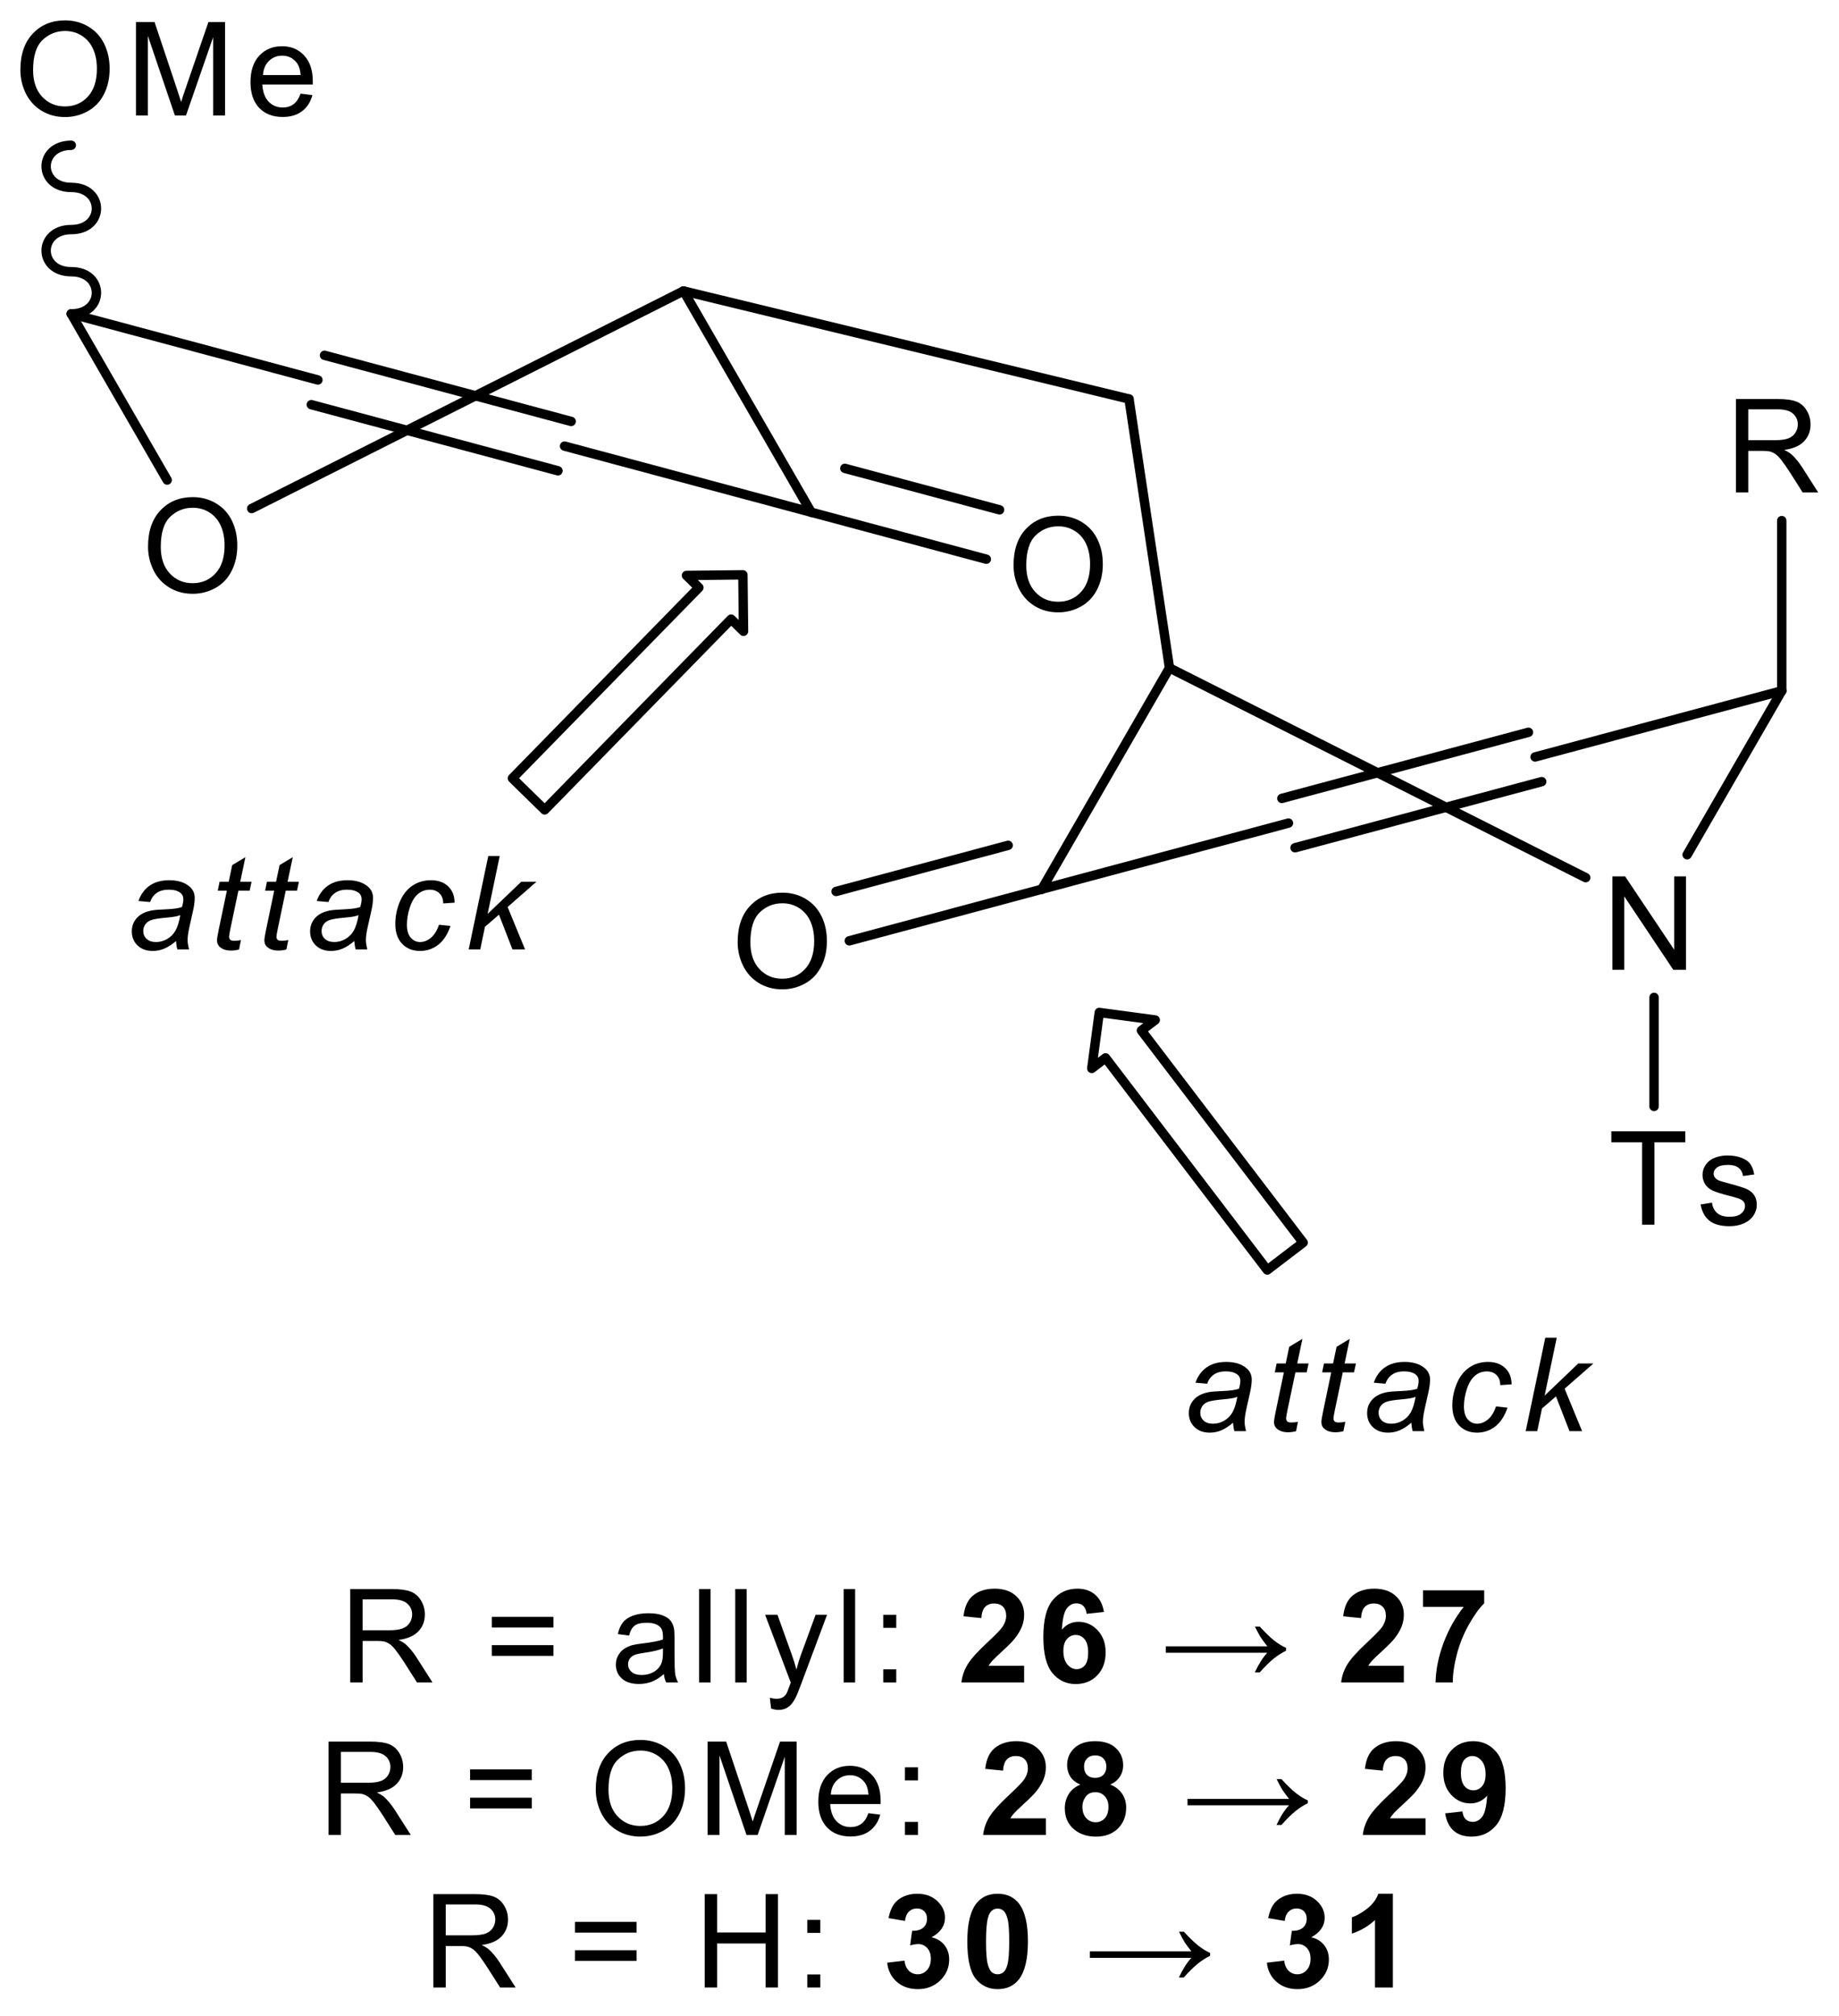 <?xml version="1.0" encoding="UTF-8"?>
<!DOCTYPE svg PUBLIC '-//W3C//DTD SVG 1.0//EN'
          'http://www.w3.org/TR/2001/REC-SVG-20010904/DTD/svg10.dtd'>
<svg stroke-dasharray="none" shape-rendering="auto" xmlns="http://www.w3.org/2000/svg" font-family="'Dialog'" text-rendering="auto" width="241" fill-opacity="1" color-interpolation="auto" color-rendering="auto" preserveAspectRatio="xMidYMid meet" font-size="12px" viewBox="0 0 241 264" fill="black" xmlns:xlink="http://www.w3.org/1999/xlink" stroke="black" image-rendering="auto" stroke-miterlimit="10" stroke-linecap="square" stroke-linejoin="miter" font-style="normal" stroke-width="1" height="264" stroke-dashoffset="0" font-weight="normal" stroke-opacity="1"
><!--Generated by the Batik Graphics2D SVG Generator--><defs id="genericDefs"
  /><g
  ><defs id="defs1"
    ><clipPath clipPathUnits="userSpaceOnUse" id="clipPath1"
      ><path d="M0.959 2.16 L91.308 2.16 L91.308 100.852 L0.959 100.852 L0.959 2.16 Z"
      /></clipPath
      ><clipPath clipPathUnits="userSpaceOnUse" id="clipPath2"
      ><path d="M36.662 22.418 L36.662 118.366 L124.498 118.366 L124.498 22.418 Z"
      /></clipPath
    ></defs
    ><g transform="scale(2.667,2.667) translate(-0.959,-2.16) matrix(1.029,0,0,1.029,-36.751,-20.899)"
    ><path d="M113.644 68.693 L113.644 64.233 L114.25 64.233 L116.593 67.733 L116.593 64.233 L117.159 64.233 L117.159 68.693 L116.552 68.693 L114.21 65.188 L114.21 68.693 L113.644 68.693 Z" stroke="none" clip-path="url(#clipPath2)"
    /></g
    ><g transform="matrix(2.743,0,0,2.743,-100.56,-61.49)"
    ><path d="M115.114 80.892 L115.114 76.958 L113.644 76.958 L113.644 76.432 L117.178 76.432 L117.178 76.958 L115.704 76.958 L115.704 80.892 L115.114 80.892 Z" stroke="none" clip-path="url(#clipPath2)"
    /></g
    ><g transform="matrix(2.743,0,0,2.743,-100.56,-61.49)"
    ><path d="M117.91 79.927 L118.451 79.841 Q118.496 80.168 118.705 80.342 Q118.914 80.515 119.287 80.515 Q119.664 80.515 119.847 80.361 Q120.029 80.206 120.029 80 Q120.029 79.815 119.869 79.708 Q119.755 79.635 119.309 79.523 Q118.707 79.371 118.474 79.259 Q118.24 79.148 118.121 78.953 Q118.001 78.756 118.001 78.519 Q118.001 78.302 118.099 78.12 Q118.198 77.935 118.368 77.813 Q118.496 77.718 118.717 77.653 Q118.938 77.588 119.189 77.588 Q119.571 77.588 119.857 77.698 Q120.145 77.807 120.281 77.994 Q120.418 78.18 120.471 78.495 L119.936 78.568 Q119.899 78.318 119.723 78.178 Q119.549 78.038 119.23 78.038 Q118.853 78.038 118.691 78.164 Q118.53 78.288 118.53 78.454 Q118.53 78.562 118.597 78.647 Q118.664 78.734 118.806 78.793 Q118.889 78.823 119.291 78.933 Q119.871 79.087 120.1 79.186 Q120.331 79.286 120.461 79.474 Q120.593 79.663 120.593 79.943 Q120.593 80.217 120.433 80.458 Q120.272 80.699 119.97 80.833 Q119.67 80.965 119.291 80.965 Q118.66 80.965 118.33 80.703 Q118.001 80.442 117.91 79.927 Z" stroke="none" clip-path="url(#clipPath2)"
    /></g
    ><g transform="matrix(2.743,0,0,2.743,-100.56,-61.49)"
    ><path d="M119.596 45.929 L119.596 41.469 L121.573 41.469 Q122.169 41.469 122.48 41.589 Q122.79 41.708 122.974 42.013 Q123.161 42.317 123.161 42.686 Q123.161 43.16 122.853 43.487 Q122.546 43.811 121.904 43.899 Q122.139 44.012 122.261 44.122 Q122.518 44.359 122.749 44.714 L123.526 45.929 L122.784 45.929 L122.194 45 Q121.934 44.598 121.766 44.385 Q121.599 44.172 121.468 44.087 Q121.336 44.002 121.198 43.97 Q121.099 43.947 120.869 43.947 L120.186 43.947 L120.186 45.929 L119.596 45.929 ZM120.186 43.436 L121.453 43.436 Q121.859 43.436 122.086 43.353 Q122.315 43.27 122.433 43.085 Q122.553 42.901 122.553 42.686 Q122.553 42.37 122.321 42.167 Q122.092 41.962 121.597 41.962 L120.186 41.962 L120.186 43.436 Z" stroke="none" clip-path="url(#clipPath2)"
    /></g
    ><g transform="matrix(2.743,0,0,2.743,-100.56,-61.49)"
    ><path d="M71.903 67.407 Q71.903 66.296 72.499 65.669 Q73.095 65.04 74.038 65.04 Q74.655 65.04 75.149 65.336 Q75.646 65.63 75.906 66.158 Q76.167 66.685 76.167 67.354 Q76.167 68.034 75.894 68.569 Q75.62 69.105 75.117 69.38 Q74.616 69.656 74.034 69.656 Q73.405 69.656 72.909 69.352 Q72.414 69.046 72.158 68.52 Q71.903 67.993 71.903 67.407 ZM72.511 67.415 Q72.511 68.222 72.943 68.687 Q73.377 69.149 74.032 69.149 Q74.697 69.149 75.127 68.681 Q75.559 68.212 75.559 67.352 Q75.559 66.807 75.374 66.401 Q75.19 65.996 74.835 65.772 Q74.482 65.547 74.04 65.547 Q73.413 65.547 72.961 65.979 Q72.511 66.409 72.511 67.415 Z" stroke="none" clip-path="url(#clipPath2)"
    /></g
    ><g transform="matrix(2.743,0,0,2.743,-100.56,-61.49)"
    ><path d="M43.733 48.521 Q43.733 47.409 44.33 46.783 Q44.926 46.154 45.869 46.154 Q46.485 46.154 46.98 46.45 Q47.477 46.744 47.737 47.271 Q47.998 47.799 47.998 48.468 Q47.998 49.147 47.724 49.683 Q47.451 50.218 46.948 50.494 Q46.447 50.77 45.865 50.77 Q45.236 50.77 44.739 50.465 Q44.244 50.159 43.989 49.634 Q43.733 49.107 43.733 48.521 ZM44.342 48.529 Q44.342 49.336 44.774 49.8 Q45.208 50.263 45.863 50.263 Q46.528 50.263 46.958 49.794 Q47.39 49.326 47.39 48.466 Q47.39 47.92 47.205 47.515 Q47.021 47.109 46.666 46.886 Q46.313 46.661 45.871 46.661 Q45.244 46.661 44.792 47.093 Q44.342 47.523 44.342 48.529 Z" stroke="none" clip-path="url(#clipPath2)"
    /></g
    ><g transform="matrix(2.743,0,0,2.743,-100.56,-61.49)"
    ><path d="M85.084 49.407 Q85.084 48.296 85.68 47.669 Q86.276 47.04 87.219 47.04 Q87.836 47.04 88.331 47.336 Q88.827 47.63 89.087 48.158 Q89.349 48.685 89.349 49.354 Q89.349 50.034 89.075 50.569 Q88.801 51.104 88.298 51.38 Q87.797 51.656 87.215 51.656 Q86.586 51.656 86.09 51.352 Q85.595 51.046 85.339 50.52 Q85.084 49.993 85.084 49.407 ZM85.692 49.415 Q85.692 50.222 86.124 50.687 Q86.558 51.149 87.213 51.149 Q87.878 51.149 88.308 50.681 Q88.74 50.212 88.74 49.352 Q88.74 48.807 88.556 48.401 Q88.371 47.995 88.016 47.773 Q87.663 47.547 87.221 47.547 Q86.594 47.547 86.142 47.979 Q85.692 48.409 85.692 49.415 Z" stroke="none" clip-path="url(#clipPath2)"
    /></g
    ><g transform="matrix(2.743,0,0,2.743,-100.56,-61.49)"
    ><path d="M37.634 25.757 Q37.634 24.645 38.23 24.019 Q38.826 23.39 39.769 23.39 Q40.386 23.39 40.881 23.686 Q41.377 23.98 41.637 24.507 Q41.899 25.035 41.899 25.704 Q41.899 26.383 41.625 26.919 Q41.351 27.454 40.848 27.73 Q40.347 28.006 39.765 28.006 Q39.136 28.006 38.64 27.701 Q38.145 27.395 37.889 26.87 Q37.634 26.343 37.634 25.757 ZM38.242 25.765 Q38.242 26.572 38.674 27.036 Q39.108 27.499 39.763 27.499 Q40.428 27.499 40.858 27.03 Q41.29 26.562 41.29 25.702 Q41.29 25.156 41.106 24.751 Q40.921 24.345 40.566 24.122 Q40.213 23.897 39.771 23.897 Q39.145 23.897 38.692 24.329 Q38.242 24.759 38.242 25.765 Z" stroke="none" clip-path="url(#clipPath2)"
    /></g
    ><g transform="matrix(2.743,0,0,2.743,-100.56,-61.49)"
    ><path d="M43.156 27.929 L43.156 23.469 L44.044 23.469 L45.101 26.627 Q45.247 27.067 45.314 27.286 Q45.389 27.042 45.551 26.572 L46.618 23.469 L47.413 23.469 L47.413 27.929 L46.843 27.929 L46.843 24.195 L45.547 27.929 L45.016 27.929 L43.726 24.132 L43.726 27.929 L43.156 27.929 Z" stroke="none" clip-path="url(#clipPath2)"
    /></g
    ><g transform="matrix(2.743,0,0,2.743,-100.56,-61.49)"
    ><path d="M51.021 26.888 L51.586 26.957 Q51.453 27.454 51.09 27.728 Q50.729 28.002 50.167 28.002 Q49.457 28.002 49.041 27.566 Q48.628 27.128 48.628 26.341 Q48.628 25.525 49.047 25.075 Q49.467 24.625 50.136 24.625 Q50.783 24.625 51.193 25.067 Q51.605 25.507 51.605 26.306 Q51.605 26.355 51.603 26.452 L49.193 26.452 Q49.224 26.986 49.493 27.27 Q49.765 27.551 50.169 27.551 Q50.471 27.551 50.684 27.393 Q50.897 27.235 51.021 26.888 ZM49.224 26.002 L51.027 26.002 Q50.99 25.594 50.82 25.392 Q50.558 25.075 50.142 25.075 Q49.765 25.075 49.508 25.329 Q49.25 25.58 49.224 26.002 Z" stroke="none" clip-path="url(#clipPath2)"
    /></g
    ><g stroke-width="0.449" transform="matrix(2.743,0,0,2.743,-100.56,-61.49)" stroke-linejoin="round" stroke-linecap="round"
    ><path fill="none" d="M63.949 42.539 L52.165 39.382 M63.317 44.896 L51.534 41.739" clip-path="url(#clipPath2)"
    /></g
    ><g stroke-width="0.449" transform="matrix(2.743,0,0,2.743,-100.56,-61.49)" stroke-linejoin="round" stroke-linecap="round"
    ><path fill="none" d="M69.317 36.31 L48.685 46.699" clip-path="url(#clipPath2)"
    /></g
    ><g stroke-width="0.449" transform="matrix(2.743,0,0,2.743,-100.56,-61.49)" stroke-linejoin="round" stroke-linecap="round"
    ><path fill="none" d="M92.534 54.31 L112.419 64.323" clip-path="url(#clipPath2)"
    /></g
    ><g transform="matrix(2.743,0,0,2.743,-100.56,-61.49)"
    ><path d="M53.394 102.75 L53.394 98.29 L55.371 98.29 Q55.968 98.29 56.278 98.41 Q56.588 98.53 56.773 98.834 Q56.959 99.138 56.959 99.507 Q56.959 99.982 56.651 100.308 Q56.345 100.633 55.702 100.72 Q55.937 100.834 56.059 100.943 Q56.316 101.18 56.547 101.535 L57.324 102.75 L56.582 102.75 L55.992 101.821 Q55.732 101.42 55.564 101.207 Q55.398 100.994 55.266 100.909 Q55.134 100.823 54.996 100.791 Q54.897 100.769 54.668 100.769 L53.984 100.769 L53.984 102.75 L53.394 102.75 ZM53.984 100.258 L55.252 100.258 Q55.657 100.258 55.884 100.174 Q56.114 100.091 56.231 99.907 Q56.351 99.722 56.351 99.507 Q56.351 99.191 56.12 98.988 Q55.89 98.783 55.396 98.783 L53.984 98.783 L53.984 100.258 Z" stroke="none" clip-path="url(#clipPath2)"
    /></g
    ><g transform="matrix(2.743,0,0,2.743,-100.56,-61.49)"
    ><path d="M63.102 100.128 L60.157 100.128 L60.157 99.617 L63.102 99.617 L63.102 100.128 ZM63.102 101.481 L60.157 101.481 L60.157 100.969 L63.102 100.969 L63.102 101.481 Z" stroke="none" clip-path="url(#clipPath2)"
    /></g
    ><g transform="matrix(2.743,0,0,2.743,-100.56,-61.49)"
    ><path d="M68.378 102.35 Q68.073 102.61 67.792 102.718 Q67.512 102.823 67.189 102.823 Q66.656 102.823 66.37 102.563 Q66.084 102.302 66.084 101.898 Q66.084 101.661 66.192 101.464 Q66.301 101.267 66.475 101.15 Q66.65 101.03 66.869 100.969 Q67.031 100.927 67.356 100.888 Q68.019 100.809 68.333 100.7 Q68.335 100.586 68.335 100.556 Q68.335 100.221 68.181 100.085 Q67.97 99.899 67.556 99.899 Q67.171 99.899 66.987 100.034 Q66.802 100.17 66.715 100.513 L66.179 100.44 Q66.252 100.097 66.419 99.886 Q66.587 99.674 66.903 99.56 Q67.22 99.446 67.635 99.446 Q68.049 99.446 68.307 99.544 Q68.566 99.641 68.688 99.789 Q68.81 99.935 68.858 100.16 Q68.887 100.3 68.887 100.665 L68.887 101.395 Q68.887 102.16 68.921 102.363 Q68.956 102.563 69.059 102.75 L68.487 102.75 Q68.402 102.58 68.378 102.35 ZM68.333 101.128 Q68.035 101.249 67.439 101.335 Q67.1 101.383 66.96 101.444 Q66.82 101.505 66.743 101.622 Q66.668 101.74 66.668 101.882 Q66.668 102.101 66.834 102.247 Q67.001 102.393 67.319 102.393 Q67.635 102.393 67.881 102.255 Q68.128 102.117 68.244 101.876 Q68.333 101.691 68.333 101.328 L68.333 101.128 Z" stroke="none" clip-path="url(#clipPath2)"
    /></g
    ><g transform="matrix(2.743,0,0,2.743,-100.56,-61.49)"
    ><path d="M70.061 102.75 L70.061 98.29 L70.609 98.29 L70.609 102.75 L70.061 102.75 Z" stroke="none" clip-path="url(#clipPath2)"
    /></g
    ><g transform="matrix(2.743,0,0,2.743,-100.56,-61.49)"
    ><path d="M71.787 102.75 L71.787 98.29 L72.335 98.29 L72.335 102.75 L71.787 102.75 Z" stroke="none" clip-path="url(#clipPath2)"
    /></g
    ><g transform="matrix(2.743,0,0,2.743,-100.56,-61.49)"
    ><path d="M73.501 103.995 L73.44 103.48 Q73.619 103.529 73.753 103.529 Q73.935 103.529 74.045 103.468 Q74.154 103.407 74.225 103.298 Q74.276 103.216 74.391 102.89 Q74.408 102.845 74.44 102.756 L73.215 99.519 L73.805 99.519 L74.477 101.389 Q74.609 101.746 74.712 102.138 Q74.805 101.76 74.937 101.401 L75.627 99.519 L76.174 99.519 L74.945 102.805 Q74.749 103.338 74.639 103.539 Q74.493 103.809 74.304 103.934 Q74.116 104.062 73.854 104.062 Q73.696 104.062 73.501 103.995 Z" stroke="none" clip-path="url(#clipPath2)"
    /></g
    ><g transform="matrix(2.743,0,0,2.743,-100.56,-61.49)"
    ><path d="M76.967 102.75 L76.967 98.29 L77.515 98.29 L77.515 102.75 L76.967 102.75 Z" stroke="none" clip-path="url(#clipPath2)"
    /></g
    ><g transform="matrix(2.743,0,0,2.743,-100.56,-61.49)"
    ><path d="M78.858 100.142 L78.858 99.519 L79.48 99.519 L79.48 100.142 L78.858 100.142 ZM78.858 102.75 L78.858 102.125 L79.48 102.125 L79.48 102.75 L78.858 102.75 Z" stroke="none" clip-path="url(#clipPath2)"
    /></g
    ><g transform="matrix(2.743,0,0,2.743,-100.56,-61.49)"
    ><path d="M85.59 101.955 L85.59 102.75 L82.594 102.75 Q82.643 102.3 82.886 101.896 Q83.129 101.493 83.847 100.828 Q84.425 100.288 84.555 100.097 Q84.732 99.832 84.732 99.574 Q84.732 99.288 84.578 99.134 Q84.425 98.98 84.154 98.98 Q83.886 98.98 83.728 99.142 Q83.57 99.302 83.545 99.678 L82.694 99.592 Q82.771 98.887 83.172 98.58 Q83.574 98.272 84.176 98.272 Q84.835 98.272 85.212 98.629 Q85.59 98.984 85.59 99.513 Q85.59 99.814 85.482 100.087 Q85.374 100.359 85.139 100.657 Q84.985 100.854 84.58 101.225 Q84.176 101.596 84.067 101.718 Q83.959 101.839 83.892 101.955 L85.59 101.955 Z" stroke="none" clip-path="url(#clipPath2)"
    /></g
    ><g transform="matrix(2.743,0,0,2.743,-100.56,-61.49)"
    ><path d="M89.403 99.382 L88.575 99.473 Q88.545 99.217 88.417 99.096 Q88.289 98.974 88.084 98.974 Q87.815 98.974 87.626 99.217 Q87.439 99.461 87.391 100.231 Q87.711 99.854 88.186 99.854 Q88.721 99.854 89.103 100.262 Q89.484 100.669 89.484 101.314 Q89.484 101.998 89.082 102.413 Q88.681 102.827 88.052 102.827 Q87.377 102.827 86.941 102.302 Q86.507 101.777 86.507 100.58 Q86.507 99.355 86.959 98.814 Q87.413 98.272 88.137 98.272 Q88.644 98.272 88.977 98.556 Q89.311 98.84 89.403 99.382 ZM87.464 101.247 Q87.464 101.663 87.654 101.89 Q87.847 102.117 88.095 102.117 Q88.332 102.117 88.49 101.933 Q88.648 101.746 88.648 101.322 Q88.648 100.888 88.478 100.686 Q88.308 100.483 88.052 100.483 Q87.805 100.483 87.634 100.677 Q87.464 100.87 87.464 101.247 Z" stroke="none" clip-path="url(#clipPath2)"
    /></g
    ><g transform="matrix(2.743,0,0,2.743,-100.56,-61.49)"
    ><path d="M96.847 100.085 Q97.251 100.525 97.545 100.757 Q97.841 100.986 98.103 101.097 L98.103 101.235 Q97.803 101.381 97.519 101.608 Q97.237 101.833 96.843 102.271 L96.61 102.271 Q96.896 101.661 97.208 101.332 L92.357 101.332 L92.357 101.024 L97.208 101.024 Q96.977 100.73 96.886 100.588 Q96.795 100.444 96.616 100.085 L96.847 100.085 Z" stroke="none" clip-path="url(#clipPath2)"
    /></g
    ><g transform="matrix(2.743,0,0,2.743,-100.56,-61.49)"
    ><path d="M103.73 101.955 L103.73 102.75 L100.735 102.75 Q100.783 102.3 101.027 101.896 Q101.27 101.493 101.988 100.828 Q102.566 100.288 102.696 100.097 Q102.872 99.832 102.872 99.574 Q102.872 99.288 102.718 99.134 Q102.566 98.98 102.294 98.98 Q102.026 98.98 101.868 99.142 Q101.71 99.302 101.686 99.678 L100.834 99.592 Q100.911 98.887 101.312 98.58 Q101.714 98.272 102.316 98.272 Q102.975 98.272 103.353 98.629 Q103.73 98.984 103.73 99.513 Q103.73 99.814 103.622 100.087 Q103.515 100.359 103.28 100.657 Q103.126 100.854 102.72 101.225 Q102.316 101.596 102.207 101.718 Q102.099 101.839 102.032 101.955 L103.73 101.955 Z" stroke="none" clip-path="url(#clipPath2)"
    /></g
    ><g transform="matrix(2.743,0,0,2.743,-100.56,-61.49)"
    ><path d="M104.647 99.144 L104.647 98.351 L107.569 98.351 L107.569 98.972 Q107.208 99.327 106.833 99.994 Q106.46 100.659 106.263 101.409 Q106.067 102.16 106.071 102.75 L105.245 102.75 Q105.268 101.825 105.627 100.864 Q105.988 99.903 106.59 99.144 L104.647 99.144 Z" stroke="none" clip-path="url(#clipPath2)"
    /></g
    ><g transform="matrix(2.743,0,0,2.743,-100.56,-61.49)"
    ><path d="M52.357 110.033 L52.357 105.574 L54.334 105.574 Q54.93 105.574 55.24 105.693 Q55.551 105.813 55.735 106.117 Q55.922 106.421 55.922 106.79 Q55.922 107.265 55.614 107.592 Q55.307 107.916 54.664 108.003 Q54.9 108.117 55.022 108.226 Q55.279 108.464 55.51 108.819 L56.287 110.033 L55.545 110.033 L54.955 109.105 Q54.695 108.703 54.527 108.49 Q54.36 108.277 54.228 108.192 Q54.097 108.107 53.959 108.074 Q53.859 108.052 53.63 108.052 L52.947 108.052 L52.947 110.033 L52.357 110.033 ZM52.947 107.541 L54.214 107.541 Q54.62 107.541 54.847 107.458 Q55.076 107.375 55.194 107.19 Q55.313 107.005 55.313 106.79 Q55.313 106.474 55.082 106.271 Q54.853 106.067 54.358 106.067 L52.947 106.067 L52.947 107.541 Z" stroke="none" clip-path="url(#clipPath2)"
    /></g
    ><g transform="matrix(2.743,0,0,2.743,-100.56,-61.49)"
    ><path d="M62.065 107.411 L59.12 107.411 L59.12 106.9 L62.065 106.9 L62.065 107.411 ZM62.065 108.764 L59.12 108.764 L59.12 108.253 L62.065 108.253 L62.065 108.764 Z" stroke="none" clip-path="url(#clipPath2)"
    /></g
    ><g transform="matrix(2.743,0,0,2.743,-100.56,-61.49)"
    ><path d="M65.124 107.861 Q65.124 106.75 65.72 106.123 Q66.316 105.495 67.259 105.495 Q67.876 105.495 68.371 105.791 Q68.868 106.085 69.127 106.612 Q69.389 107.139 69.389 107.809 Q69.389 108.488 69.115 109.023 Q68.841 109.559 68.338 109.835 Q67.837 110.11 67.255 110.11 Q66.627 110.11 66.13 109.806 Q65.635 109.5 65.379 108.975 Q65.124 108.447 65.124 107.861 ZM65.732 107.869 Q65.732 108.677 66.164 109.141 Q66.598 109.603 67.253 109.603 Q67.918 109.603 68.348 109.135 Q68.78 108.666 68.78 107.807 Q68.78 107.261 68.596 106.855 Q68.411 106.45 68.056 106.227 Q67.704 106.002 67.261 106.002 Q66.635 106.002 66.183 106.434 Q65.732 106.864 65.732 107.869 Z" stroke="none" clip-path="url(#clipPath2)"
    /></g
    ><g transform="matrix(2.743,0,0,2.743,-100.56,-61.49)"
    ><path d="M70.466 110.033 L70.466 105.574 L71.354 105.574 L72.41 108.731 Q72.556 109.171 72.624 109.39 Q72.698 109.147 72.861 108.677 L73.927 105.574 L74.722 105.574 L74.722 110.033 L74.153 110.033 L74.153 106.3 L72.857 110.033 L72.325 110.033 L71.036 106.237 L71.036 110.033 L70.466 110.033 Z" stroke="none" clip-path="url(#clipPath2)"
    /></g
    ><g transform="matrix(2.743,0,0,2.743,-100.56,-61.49)"
    ><path d="M78.15 108.993 L78.716 109.062 Q78.582 109.559 78.219 109.832 Q77.858 110.106 77.296 110.106 Q76.587 110.106 76.171 109.67 Q75.757 109.232 75.757 108.445 Q75.757 107.63 76.177 107.18 Q76.597 106.73 77.266 106.73 Q77.913 106.73 78.323 107.172 Q78.734 107.612 78.734 108.411 Q78.734 108.46 78.732 108.557 L76.323 108.557 Q76.353 109.09 76.623 109.374 Q76.895 109.656 77.298 109.656 Q77.6 109.656 77.814 109.498 Q78.026 109.34 78.15 108.993 ZM76.353 108.107 L78.156 108.107 Q78.12 107.699 77.949 107.496 Q77.688 107.18 77.272 107.18 Q76.895 107.18 76.637 107.433 Q76.38 107.685 76.353 108.107 Z" stroke="none" clip-path="url(#clipPath2)"
    /></g
    ><g transform="matrix(2.743,0,0,2.743,-100.56,-61.49)"
    ><path d="M79.895 107.425 L79.895 106.803 L80.517 106.803 L80.517 107.425 L79.895 107.425 ZM79.895 110.033 L79.895 109.409 L80.517 109.409 L80.517 110.033 L79.895 110.033 Z" stroke="none" clip-path="url(#clipPath2)"
    /></g
    ><g transform="matrix(2.743,0,0,2.743,-100.56,-61.49)"
    ><path d="M86.627 109.238 L86.627 110.033 L83.631 110.033 Q83.68 109.583 83.923 109.18 Q84.167 108.776 84.885 108.111 Q85.463 107.571 85.592 107.381 Q85.769 107.115 85.769 106.858 Q85.769 106.572 85.615 106.417 Q85.463 106.263 85.191 106.263 Q84.923 106.263 84.765 106.425 Q84.607 106.586 84.582 106.961 L83.731 106.876 Q83.808 106.17 84.209 105.864 Q84.611 105.555 85.213 105.555 Q85.872 105.555 86.249 105.912 Q86.627 106.267 86.627 106.797 Q86.627 107.097 86.519 107.371 Q86.412 107.642 86.177 107.94 Q86.022 108.137 85.617 108.508 Q85.213 108.879 85.104 109.001 Q84.996 109.123 84.929 109.238 L86.627 109.238 Z" stroke="none" clip-path="url(#clipPath2)"
    /></g
    ><g transform="matrix(2.743,0,0,2.743,-100.56,-61.49)"
    ><path d="M88.276 107.626 Q87.945 107.486 87.793 107.243 Q87.643 106.997 87.643 106.705 Q87.643 106.207 87.992 105.882 Q88.341 105.555 88.982 105.555 Q89.618 105.555 89.969 105.882 Q90.32 106.207 90.32 106.705 Q90.32 107.016 90.158 107.257 Q89.998 107.498 89.706 107.626 Q90.077 107.776 90.269 108.062 Q90.464 108.348 90.464 108.721 Q90.464 109.34 90.069 109.727 Q89.675 110.112 89.022 110.112 Q88.414 110.112 88.008 109.792 Q87.532 109.415 87.532 108.758 Q87.532 108.397 87.71 108.094 Q87.891 107.79 88.276 107.626 ZM88.452 106.766 Q88.452 107.022 88.596 107.166 Q88.742 107.308 88.982 107.308 Q89.225 107.308 89.371 107.164 Q89.517 107.018 89.517 106.762 Q89.517 106.523 89.373 106.379 Q89.229 106.233 88.992 106.233 Q88.744 106.233 88.598 106.379 Q88.452 106.525 88.452 106.766 ZM88.373 108.677 Q88.373 109.029 88.554 109.228 Q88.736 109.425 89.006 109.425 Q89.272 109.425 89.444 109.234 Q89.618 109.044 89.618 108.685 Q89.618 108.372 89.442 108.182 Q89.266 107.991 88.994 107.991 Q88.682 107.991 88.527 108.208 Q88.373 108.423 88.373 108.677 Z" stroke="none" clip-path="url(#clipPath2)"
    /></g
    ><g transform="matrix(2.743,0,0,2.743,-100.56,-61.49)"
    ><path d="M97.885 107.368 Q98.288 107.809 98.582 108.04 Q98.878 108.269 99.14 108.38 L99.14 108.518 Q98.84 108.664 98.556 108.891 Q98.274 109.117 97.881 109.555 L97.647 109.555 Q97.933 108.944 98.246 108.616 L93.395 108.616 L93.395 108.308 L98.246 108.308 Q98.014 108.013 97.923 107.871 Q97.832 107.728 97.653 107.368 L97.885 107.368 Z" stroke="none" clip-path="url(#clipPath2)"
    /></g
    ><g transform="matrix(2.743,0,0,2.743,-100.56,-61.49)"
    ><path d="M104.767 109.238 L104.767 110.033 L101.772 110.033 Q101.82 109.583 102.064 109.18 Q102.307 108.776 103.025 108.111 Q103.603 107.571 103.733 107.381 Q103.909 107.115 103.909 106.858 Q103.909 106.572 103.755 106.417 Q103.603 106.263 103.331 106.263 Q103.064 106.263 102.905 106.425 Q102.747 106.586 102.723 106.961 L101.871 106.876 Q101.948 106.17 102.35 105.864 Q102.751 105.555 103.354 105.555 Q104.013 105.555 104.39 105.912 Q104.767 106.267 104.767 106.797 Q104.767 107.097 104.66 107.371 Q104.552 107.642 104.317 107.94 Q104.163 108.137 103.757 108.508 Q103.354 108.879 103.244 109.001 Q103.137 109.123 103.07 109.238 L104.767 109.238 Z" stroke="none" clip-path="url(#clipPath2)"
    /></g
    ><g transform="matrix(2.743,0,0,2.743,-100.56,-61.49)"
    ><path d="M105.703 109.001 L106.53 108.91 Q106.56 109.163 106.688 109.285 Q106.816 109.407 107.025 109.407 Q107.29 109.407 107.475 109.163 Q107.662 108.92 107.712 108.153 Q107.39 108.526 106.907 108.526 Q106.38 108.526 105.999 108.121 Q105.617 107.715 105.617 107.064 Q105.617 106.385 106.019 105.971 Q106.422 105.555 107.047 105.555 Q107.724 105.555 108.158 106.081 Q108.594 106.604 108.594 107.807 Q108.594 109.029 108.14 109.571 Q107.688 110.112 106.962 110.112 Q106.439 110.112 106.116 109.835 Q105.794 109.555 105.703 109.001 ZM107.637 107.133 Q107.637 106.72 107.447 106.492 Q107.256 106.263 107.007 106.263 Q106.769 106.263 106.613 106.452 Q106.457 106.638 106.457 107.064 Q106.457 107.496 106.627 107.699 Q106.798 107.9 107.053 107.9 Q107.299 107.9 107.467 107.705 Q107.637 107.51 107.637 107.133 Z" stroke="none" clip-path="url(#clipPath2)"
    /></g
    ><g transform="matrix(2.743,0,0,2.743,-100.56,-61.49)"
    ><path d="M57.366 117.317 L57.366 112.857 L59.343 112.857 Q59.939 112.857 60.25 112.977 Q60.56 113.096 60.744 113.401 Q60.931 113.705 60.931 114.074 Q60.931 114.549 60.623 114.875 Q60.316 115.2 59.674 115.287 Q59.909 115.4 60.031 115.51 Q60.288 115.747 60.519 116.102 L61.296 117.317 L60.554 117.317 L59.964 116.388 Q59.704 115.986 59.536 115.773 Q59.369 115.561 59.238 115.475 Q59.106 115.39 58.968 115.358 Q58.868 115.335 58.639 115.335 L57.956 115.335 L57.956 117.317 L57.366 117.317 ZM57.956 114.824 L59.223 114.824 Q59.629 114.824 59.856 114.741 Q60.085 114.658 60.203 114.474 Q60.323 114.289 60.323 114.074 Q60.323 113.758 60.091 113.555 Q59.862 113.35 59.367 113.35 L57.956 113.35 L57.956 114.824 Z" stroke="none" clip-path="url(#clipPath2)"
    /></g
    ><g transform="matrix(2.743,0,0,2.743,-100.56,-61.49)"
    ><path d="M67.074 114.695 L64.129 114.695 L64.129 114.183 L67.074 114.183 L67.074 114.695 ZM67.074 116.047 L64.129 116.047 L64.129 115.536 L67.074 115.536 L67.074 116.047 Z" stroke="none" clip-path="url(#clipPath2)"
    /></g
    ><g transform="matrix(2.743,0,0,2.743,-100.56,-61.49)"
    ><path d="M70.33 117.317 L70.33 112.857 L70.92 112.857 L70.92 114.688 L73.238 114.688 L73.238 112.857 L73.828 112.857 L73.828 117.317 L73.238 117.317 L73.238 115.214 L70.92 115.214 L70.92 117.317 L70.33 117.317 Z" stroke="none" clip-path="url(#clipPath2)"
    /></g
    ><g transform="matrix(2.743,0,0,2.743,-100.56,-61.49)"
    ><path d="M75.23 114.709 L75.23 114.086 L75.853 114.086 L75.853 114.709 L75.23 114.709 ZM75.23 117.317 L75.23 116.692 L75.853 116.692 L75.853 117.317 L75.23 117.317 Z" stroke="none" clip-path="url(#clipPath2)"
    /></g
    ><g transform="matrix(2.743,0,0,2.743,-100.56,-61.49)"
    ><path d="M79.046 116.132 L79.873 116.033 Q79.912 116.349 80.084 116.518 Q80.258 116.684 80.506 116.684 Q80.769 116.684 80.95 116.483 Q81.133 116.282 81.133 115.942 Q81.133 115.619 80.958 115.431 Q80.786 115.242 80.536 115.242 Q80.372 115.242 80.143 115.305 L80.238 114.609 Q80.585 114.617 80.767 114.459 Q80.95 114.299 80.95 114.033 Q80.95 113.808 80.816 113.674 Q80.682 113.541 80.459 113.541 Q80.24 113.541 80.084 113.693 Q79.93 113.845 79.897 114.137 L79.109 114.003 Q79.192 113.599 79.356 113.358 Q79.522 113.115 79.818 112.977 Q80.117 112.839 80.484 112.839 Q81.114 112.839 81.493 113.24 Q81.808 113.569 81.808 113.983 Q81.808 114.569 81.165 114.92 Q81.548 115.001 81.778 115.287 Q82.009 115.573 82.009 115.978 Q82.009 116.564 81.579 116.98 Q81.151 117.394 80.512 117.394 Q79.906 117.394 79.506 117.045 Q79.109 116.696 79.046 116.132 Z" stroke="none" clip-path="url(#clipPath2)"
    /></g
    ><g transform="matrix(2.743,0,0,2.743,-100.56,-61.49)"
    ><path d="M84.323 112.839 Q84.972 112.839 85.337 113.301 Q85.771 113.849 85.771 115.116 Q85.771 116.382 85.333 116.935 Q84.972 117.394 84.323 117.394 Q83.672 117.394 83.273 116.893 Q82.875 116.392 82.875 115.108 Q82.875 113.849 83.313 113.295 Q83.676 112.839 84.323 112.839 ZM84.323 113.547 Q84.169 113.547 84.047 113.646 Q83.926 113.745 83.859 114.001 Q83.769 114.332 83.769 115.116 Q83.769 115.901 83.849 116.195 Q83.928 116.489 84.047 116.587 Q84.169 116.684 84.323 116.684 Q84.479 116.684 84.601 116.585 Q84.723 116.485 84.79 116.23 Q84.877 115.901 84.877 115.116 Q84.877 114.332 84.798 114.04 Q84.719 113.745 84.599 113.646 Q84.479 113.547 84.323 113.547 Z" stroke="none" clip-path="url(#clipPath2)"
    /></g
    ><g transform="matrix(2.743,0,0,2.743,-100.56,-61.49)"
    ><path d="M93.22 114.652 Q93.624 115.092 93.918 115.323 Q94.214 115.552 94.475 115.664 L94.475 115.802 Q94.175 115.948 93.891 116.175 Q93.609 116.4 93.216 116.838 L92.983 116.838 Q93.269 116.228 93.581 115.899 L88.73 115.899 L88.73 115.591 L93.581 115.591 Q93.35 115.297 93.258 115.155 Q93.167 115.011 92.989 114.652 L93.22 114.652 Z" stroke="none" clip-path="url(#clipPath2)"
    /></g
    ><g transform="matrix(2.743,0,0,2.743,-100.56,-61.49)"
    ><path d="M97.186 116.132 L98.014 116.033 Q98.052 116.349 98.225 116.518 Q98.399 116.684 98.646 116.684 Q98.91 116.684 99.09 116.483 Q99.273 116.282 99.273 115.942 Q99.273 115.619 99.099 115.431 Q98.926 115.242 98.677 115.242 Q98.513 115.242 98.283 115.305 L98.379 114.609 Q98.725 114.617 98.908 114.459 Q99.09 114.299 99.09 114.033 Q99.09 113.808 98.957 113.674 Q98.823 113.541 98.6 113.541 Q98.381 113.541 98.225 113.693 Q98.07 113.845 98.038 114.137 L97.249 114.003 Q97.332 113.599 97.496 113.358 Q97.663 113.115 97.959 112.977 Q98.257 112.839 98.624 112.839 Q99.255 112.839 99.634 113.24 Q99.948 113.569 99.948 113.983 Q99.948 114.569 99.305 114.92 Q99.689 115.001 99.918 115.287 Q100.149 115.573 100.149 115.978 Q100.149 116.564 99.719 116.98 Q99.291 117.394 98.652 117.394 Q98.046 117.394 97.647 117.045 Q97.249 116.696 97.186 116.132 Z" stroke="none" clip-path="url(#clipPath2)"
    /></g
    ><g transform="matrix(2.743,0,0,2.743,-100.56,-61.49)"
    ><path d="M103.206 117.317 L102.352 117.317 L102.352 114.094 Q101.883 114.532 101.247 114.743 L101.247 113.966 Q101.581 113.857 101.973 113.553 Q102.366 113.246 102.512 112.839 L103.206 112.839 L103.206 117.317 Z" stroke="none" clip-path="url(#clipPath2)"
    /></g
    ><g stroke-width="0.449" transform="matrix(2.743,0,0,2.743,-100.56,-61.49)" stroke-linejoin="round" stroke-linecap="round"
    ><path fill="none" d="M86.434 64.875 L98.218 61.718" clip-path="url(#clipPath2)"
    /></g
    ><g stroke-width="0.449" transform="matrix(2.743,0,0,2.743,-100.56,-61.49)" stroke-linejoin="round" stroke-linecap="round"
    ><path fill="none" d="M98.533 62.896 L110.317 59.739 M97.902 60.539 L109.685 57.382" clip-path="url(#clipPath2)"
    /></g
    ><g stroke-width="0.449" transform="matrix(2.743,0,0,2.743,-100.56,-61.49)" stroke-linejoin="round" stroke-linecap="round"
    ><path fill="none" d="M110.001 58.56 L121.785 55.403" clip-path="url(#clipPath2)"
    /></g
    ><g stroke-width="0.449" transform="matrix(2.743,0,0,2.743,-100.56,-61.49)" stroke-linejoin="round" stroke-linecap="round"
    ><path fill="none" d="M86.434 64.875 L92.534 54.31" clip-path="url(#clipPath2)"
    /></g
    ><g stroke-width="0.449" transform="matrix(2.743,0,0,2.743,-100.56,-61.49)" stroke-linejoin="round" stroke-linecap="round"
    ><path fill="none" d="M121.785 55.403 L117.266 63.229" clip-path="url(#clipPath2)"
    /></g
    ><g stroke-width="0.449" transform="matrix(2.743,0,0,2.743,-100.56,-61.49)" stroke-linejoin="round" stroke-linecap="round"
    ><path fill="none" d="M115.685 70.04 L115.685 75.247" clip-path="url(#clipPath2)"
    /></g
    ><g stroke-width="0.449" transform="matrix(2.743,0,0,2.743,-100.56,-61.49)" stroke-linejoin="round" stroke-linecap="round"
    ><path fill="none" d="M121.785 55.403 L121.785 47.276" clip-path="url(#clipPath2)"
    /></g
    ><g stroke-width="0.449" transform="matrix(2.743,0,0,2.743,-100.56,-61.49)" stroke-linejoin="round" stroke-linecap="round"
    ><path fill="none" d="M86.434 64.875 L77.238 67.339 M84.826 62.78 L76.606 64.982" clip-path="url(#clipPath2)"
    /></g
    ><g stroke-width="0.449" transform="matrix(2.743,0,0,2.743,-100.56,-61.49)" stroke-linejoin="round" stroke-linecap="round"
    ><path fill="none" d="M98.919 81.749 L91.193 71.621 L91.852 71.119 L89.18 70.76 L88.821 73.431 L89.479 72.929 L97.205 83.057 Z" clip-path="url(#clipPath2)"
    /></g
    ><g transform="matrix(2.743,0,0,2.743,-100.56,-61.49)"
    ><path d="M95.569 90.349 Q95.283 90.594 95.017 90.709 Q94.754 90.823 94.454 90.823 Q94.005 90.823 93.732 90.559 Q93.458 90.296 93.458 89.886 Q93.458 89.614 93.582 89.407 Q93.705 89.199 93.908 89.073 Q94.113 88.945 94.407 88.89 Q94.594 88.854 95.111 88.834 Q95.63 88.811 95.855 88.724 Q95.92 88.499 95.92 88.349 Q95.92 88.158 95.78 88.049 Q95.587 87.897 95.22 87.897 Q94.873 87.897 94.652 88.051 Q94.431 88.203 94.332 88.487 L93.774 88.438 Q93.945 87.957 94.314 87.702 Q94.685 87.446 95.246 87.446 Q95.847 87.446 96.196 87.732 Q96.463 87.945 96.463 88.286 Q96.463 88.543 96.388 88.884 L96.208 89.687 Q96.123 90.071 96.123 90.312 Q96.123 90.464 96.189 90.75 L95.634 90.75 Q95.587 90.592 95.569 90.349 ZM95.774 89.113 Q95.658 89.158 95.524 89.182 Q95.392 89.207 95.082 89.235 Q94.602 89.278 94.403 89.343 Q94.206 89.407 94.105 89.552 Q94.005 89.693 94.005 89.868 Q94.005 90.099 94.166 90.249 Q94.326 90.397 94.62 90.397 Q94.894 90.397 95.145 90.253 Q95.399 90.107 95.545 89.85 Q95.691 89.59 95.774 89.113 Z" stroke="none" clip-path="url(#clipPath2)"
    /></g
    ><g transform="matrix(2.743,0,0,2.743,-100.56,-61.49)"
    ><path d="M98.672 90.302 L98.581 90.754 Q98.382 90.805 98.198 90.805 Q97.869 90.805 97.674 90.642 Q97.528 90.521 97.528 90.312 Q97.528 90.204 97.607 89.821 L97.999 87.945 L97.565 87.945 L97.652 87.519 L98.088 87.519 L98.254 86.724 L98.885 86.345 L98.638 87.519 L99.179 87.519 L99.088 87.945 L98.55 87.945 L98.175 89.73 Q98.106 90.071 98.106 90.138 Q98.106 90.235 98.161 90.288 Q98.218 90.338 98.346 90.338 Q98.528 90.338 98.672 90.302 Z" stroke="none" clip-path="url(#clipPath2)"
    /></g
    ><g transform="matrix(2.743,0,0,2.743,-100.56,-61.49)"
    ><path d="M100.934 90.302 L100.843 90.754 Q100.644 90.805 100.46 90.805 Q100.131 90.805 99.937 90.642 Q99.791 90.521 99.791 90.312 Q99.791 90.204 99.87 89.821 L100.261 87.945 L99.827 87.945 L99.915 87.519 L100.35 87.519 L100.517 86.724 L101.147 86.345 L100.9 87.519 L101.442 87.519 L101.35 87.945 L100.813 87.945 L100.438 89.73 Q100.369 90.071 100.369 90.138 Q100.369 90.235 100.424 90.288 Q100.48 90.338 100.608 90.338 Q100.791 90.338 100.934 90.302 Z" stroke="none" clip-path="url(#clipPath2)"
    /></g
    ><g transform="matrix(2.743,0,0,2.743,-100.56,-61.49)"
    ><path d="M104.087 90.349 Q103.801 90.594 103.536 90.709 Q103.272 90.823 102.972 90.823 Q102.524 90.823 102.25 90.559 Q101.976 90.296 101.976 89.886 Q101.976 89.614 102.1 89.407 Q102.224 89.199 102.426 89.073 Q102.631 88.945 102.925 88.89 Q103.112 88.854 103.629 88.834 Q104.148 88.811 104.373 88.724 Q104.438 88.499 104.438 88.349 Q104.438 88.158 104.298 88.049 Q104.106 87.897 103.739 87.897 Q103.392 87.897 103.171 88.051 Q102.95 88.203 102.85 88.487 L102.293 88.438 Q102.463 87.957 102.832 87.702 Q103.203 87.446 103.765 87.446 Q104.365 87.446 104.714 87.732 Q104.982 87.945 104.982 88.286 Q104.982 88.543 104.907 88.884 L104.726 89.687 Q104.641 90.071 104.641 90.312 Q104.641 90.464 104.708 90.75 L104.152 90.75 Q104.106 90.592 104.087 90.349 ZM104.292 89.113 Q104.177 89.158 104.043 89.182 Q103.911 89.207 103.601 89.235 Q103.12 89.278 102.921 89.343 Q102.725 89.407 102.623 89.552 Q102.524 89.693 102.524 89.868 Q102.524 90.099 102.684 90.249 Q102.844 90.397 103.138 90.397 Q103.412 90.397 103.663 90.253 Q103.917 90.107 104.063 89.85 Q104.209 89.59 104.292 89.113 Z" stroke="none" clip-path="url(#clipPath2)"
    /></g
    ><g transform="matrix(2.743,0,0,2.743,-100.56,-61.49)"
    ><path d="M108.133 89.572 L108.683 89.63 Q108.476 90.235 108.095 90.529 Q107.714 90.823 107.227 90.823 Q106.7 90.823 106.373 90.482 Q106.047 90.142 106.047 89.529 Q106.047 89 106.255 88.489 Q106.466 87.978 106.856 87.712 Q107.247 87.446 107.75 87.446 Q108.269 87.446 108.573 87.74 Q108.878 88.032 108.878 88.517 L108.336 88.554 Q108.334 88.245 108.158 88.073 Q107.983 87.899 107.697 87.899 Q107.367 87.899 107.124 88.11 Q106.88 88.318 106.74 88.746 Q106.602 89.174 106.602 89.57 Q106.602 89.983 106.785 90.19 Q106.967 90.397 107.235 90.397 Q107.503 90.397 107.748 90.194 Q107.993 89.99 108.133 89.572 Z" stroke="none" clip-path="url(#clipPath2)"
    /></g
    ><g transform="matrix(2.743,0,0,2.743,-100.56,-61.49)"
    ><path d="M109.553 90.75 L110.488 86.29 L111.035 86.29 L110.457 89.055 L112.064 87.519 L112.79 87.519 L111.412 88.724 L112.246 90.75 L111.644 90.75 L110.999 89.091 L110.33 89.669 L110.105 90.75 L109.553 90.75 Z" stroke="none" clip-path="url(#clipPath2)"
    /></g
    ><g stroke-width="0.449" transform="matrix(2.743,0,0,2.743,-100.56,-61.49)" stroke-linejoin="round" stroke-linecap="round"
    ><path fill="none" d="M75.417 46.875 L63.633 43.718" clip-path="url(#clipPath2)"
    /></g
    ><g stroke-width="0.449" transform="matrix(2.743,0,0,2.743,-100.56,-61.49)" stroke-linejoin="round" stroke-linecap="round"
    ><path fill="none" d="M51.849 40.56 L40.066 37.403" clip-path="url(#clipPath2)"
    /></g
    ><g stroke-width="0.449" transform="matrix(2.743,0,0,2.743,-100.56,-61.49)" stroke-linejoin="round" stroke-linecap="round"
    ><path fill="none" d="M75.417 46.875 L69.317 36.31" clip-path="url(#clipPath2)"
    /></g
    ><g stroke-width="0.449" transform="matrix(2.743,0,0,2.743,-100.56,-61.49)" stroke-linejoin="round" stroke-linecap="round"
    ><path fill="none" d="M40.066 37.403 L44.647 45.338" clip-path="url(#clipPath2)"
    /></g
    ><g stroke-width="0.449" transform="matrix(2.743,0,0,2.743,-100.56,-61.49)" stroke-linejoin="round" stroke-linecap="round"
    ><path fill="none" d="M75.417 46.875 L83.783 49.117 M77.024 44.78 L84.415 46.76" clip-path="url(#clipPath2)"
    /></g
    ><g stroke-width="0.449" transform="matrix(2.743,0,0,2.743,-100.56,-61.49)" stroke-linejoin="round" stroke-linecap="round"
    ><path fill="none" d="M69.317 36.31 L90.6 41.468" clip-path="url(#clipPath2)"
    /></g
    ><g stroke-width="0.449" transform="matrix(2.743,0,0,2.743,-100.56,-61.49)" stroke-linejoin="round" stroke-linecap="round"
    ><path fill="none" d="M40.066 37.403 C41.668 37.403 41.668 35.391 40.066 35.391 C38.464 35.391 38.464 33.379 40.066 33.379 C41.668 33.379 41.668 31.366 40.066 31.366 C38.464 31.366 38.464 29.354 40.066 29.354" clip-path="url(#clipPath2)"
    /></g
    ><g stroke-width="0.449" transform="matrix(2.743,0,0,2.743,-100.56,-61.49)" stroke-linejoin="round" stroke-linecap="round"
    ><path fill="none" d="M90.6 41.468 L92.534 54.31" clip-path="url(#clipPath2)"
    /></g
    ><g stroke-width="0.449" transform="matrix(2.743,0,0,2.743,-100.56,-61.49)" stroke-linejoin="round" stroke-linecap="round"
    ><path fill="none" d="M62.684 61.087 L71.591 51.98 L72.183 52.559 L72.153 49.864 L69.458 49.894 L70.049 50.473 L61.142 59.579 Z" clip-path="url(#clipPath2)"
    /></g
    ><g transform="matrix(2.743,0,0,2.743,-100.56,-61.49)"
    ><path d="M45.069 67.349 Q44.783 67.594 44.517 67.709 Q44.254 67.823 43.953 67.823 Q43.505 67.823 43.232 67.559 Q42.958 67.296 42.958 66.886 Q42.958 66.614 43.081 66.407 Q43.205 66.199 43.408 66.073 Q43.613 65.945 43.907 65.89 Q44.093 65.854 44.611 65.834 Q45.13 65.811 45.355 65.724 Q45.42 65.499 45.42 65.349 Q45.42 65.158 45.28 65.049 Q45.087 64.897 44.72 64.897 Q44.373 64.897 44.152 65.051 Q43.931 65.203 43.832 65.487 L43.274 65.438 Q43.444 64.957 43.814 64.702 Q44.185 64.446 44.746 64.446 Q45.347 64.446 45.696 64.732 Q45.963 64.945 45.963 65.286 Q45.963 65.543 45.888 65.884 L45.708 66.687 Q45.623 67.071 45.623 67.312 Q45.623 67.464 45.69 67.75 L45.134 67.75 Q45.087 67.592 45.069 67.349 ZM45.274 66.113 Q45.158 66.158 45.024 66.182 Q44.892 66.207 44.582 66.235 Q44.102 66.278 43.903 66.343 Q43.706 66.407 43.605 66.552 Q43.505 66.693 43.505 66.868 Q43.505 67.099 43.666 67.249 Q43.826 67.397 44.12 67.397 Q44.394 67.397 44.645 67.253 Q44.899 67.107 45.045 66.85 Q45.191 66.59 45.274 66.113 Z" stroke="none" clip-path="url(#clipPath2)"
    /></g
    ><g transform="matrix(2.743,0,0,2.743,-100.56,-61.49)"
    ><path d="M48.172 67.302 L48.081 67.754 Q47.882 67.805 47.697 67.805 Q47.369 67.805 47.174 67.642 Q47.028 67.521 47.028 67.312 Q47.028 67.204 47.107 66.821 L47.499 64.945 L47.065 64.945 L47.152 64.519 L47.588 64.519 L47.754 63.724 L48.385 63.345 L48.138 64.519 L48.679 64.519 L48.588 64.945 L48.05 64.945 L47.675 66.73 Q47.606 67.071 47.606 67.138 Q47.606 67.235 47.661 67.288 Q47.718 67.338 47.846 67.338 Q48.028 67.338 48.172 67.302 Z" stroke="none" clip-path="url(#clipPath2)"
    /></g
    ><g transform="matrix(2.743,0,0,2.743,-100.56,-61.49)"
    ><path d="M50.434 67.302 L50.343 67.754 Q50.145 67.805 49.96 67.805 Q49.631 67.805 49.437 67.642 Q49.291 67.521 49.291 67.312 Q49.291 67.204 49.37 66.821 L49.761 64.945 L49.327 64.945 L49.414 64.519 L49.85 64.519 L50.017 63.724 L50.648 63.345 L50.4 64.519 L50.941 64.519 L50.85 64.945 L50.313 64.945 L49.938 66.73 Q49.869 67.071 49.869 67.138 Q49.869 67.235 49.923 67.288 Q49.98 67.338 50.108 67.338 Q50.291 67.338 50.434 67.302 Z" stroke="none" clip-path="url(#clipPath2)"
    /></g
    ><g transform="matrix(2.743,0,0,2.743,-100.56,-61.49)"
    ><path d="M53.587 67.349 Q53.301 67.594 53.036 67.709 Q52.772 67.823 52.472 67.823 Q52.024 67.823 51.75 67.559 Q51.476 67.296 51.476 66.886 Q51.476 66.614 51.6 66.407 Q51.724 66.199 51.926 66.073 Q52.131 65.945 52.425 65.89 Q52.612 65.854 53.129 65.834 Q53.648 65.811 53.873 65.724 Q53.938 65.499 53.938 65.349 Q53.938 65.158 53.798 65.049 Q53.606 64.897 53.239 64.897 Q52.892 64.897 52.671 65.051 Q52.45 65.203 52.35 65.487 L51.792 65.438 Q51.963 64.957 52.332 64.702 Q52.703 64.446 53.265 64.446 Q53.865 64.446 54.214 64.732 Q54.482 64.945 54.482 65.286 Q54.482 65.543 54.407 65.884 L54.226 66.687 Q54.141 67.071 54.141 67.312 Q54.141 67.464 54.208 67.75 L53.652 67.75 Q53.606 67.592 53.587 67.349 ZM53.792 66.113 Q53.677 66.158 53.543 66.182 Q53.411 66.207 53.101 66.235 Q52.62 66.278 52.421 66.343 Q52.224 66.407 52.123 66.552 Q52.024 66.693 52.024 66.868 Q52.024 67.099 52.184 67.249 Q52.344 67.397 52.638 67.397 Q52.912 67.397 53.163 67.253 Q53.417 67.107 53.563 66.85 Q53.709 66.59 53.792 66.113 Z" stroke="none" clip-path="url(#clipPath2)"
    /></g
    ><g transform="matrix(2.743,0,0,2.743,-100.56,-61.49)"
    ><path d="M57.633 66.572 L58.183 66.63 Q57.976 67.235 57.595 67.529 Q57.214 67.823 56.727 67.823 Q56.2 67.823 55.873 67.482 Q55.547 67.142 55.547 66.529 Q55.547 66 55.755 65.489 Q55.966 64.978 56.356 64.712 Q56.747 64.446 57.25 64.446 Q57.769 64.446 58.074 64.74 Q58.378 65.032 58.378 65.517 L57.836 65.554 Q57.834 65.245 57.658 65.073 Q57.483 64.899 57.197 64.899 Q56.867 64.899 56.623 65.11 Q56.38 65.318 56.24 65.746 Q56.102 66.174 56.102 66.57 Q56.102 66.983 56.285 67.19 Q56.467 67.397 56.735 67.397 Q57.003 67.397 57.248 67.194 Q57.493 66.99 57.633 66.572 Z" stroke="none" clip-path="url(#clipPath2)"
    /></g
    ><g transform="matrix(2.743,0,0,2.743,-100.56,-61.49)"
    ><path d="M59.053 67.75 L59.988 63.29 L60.535 63.29 L59.957 66.055 L61.563 64.519 L62.289 64.519 L60.913 65.724 L61.746 67.75 L61.144 67.75 L60.499 66.091 L59.83 66.669 L59.605 67.75 L59.053 67.75 Z" stroke="none" clip-path="url(#clipPath2)"
    /></g
  ></g
></svg
>
